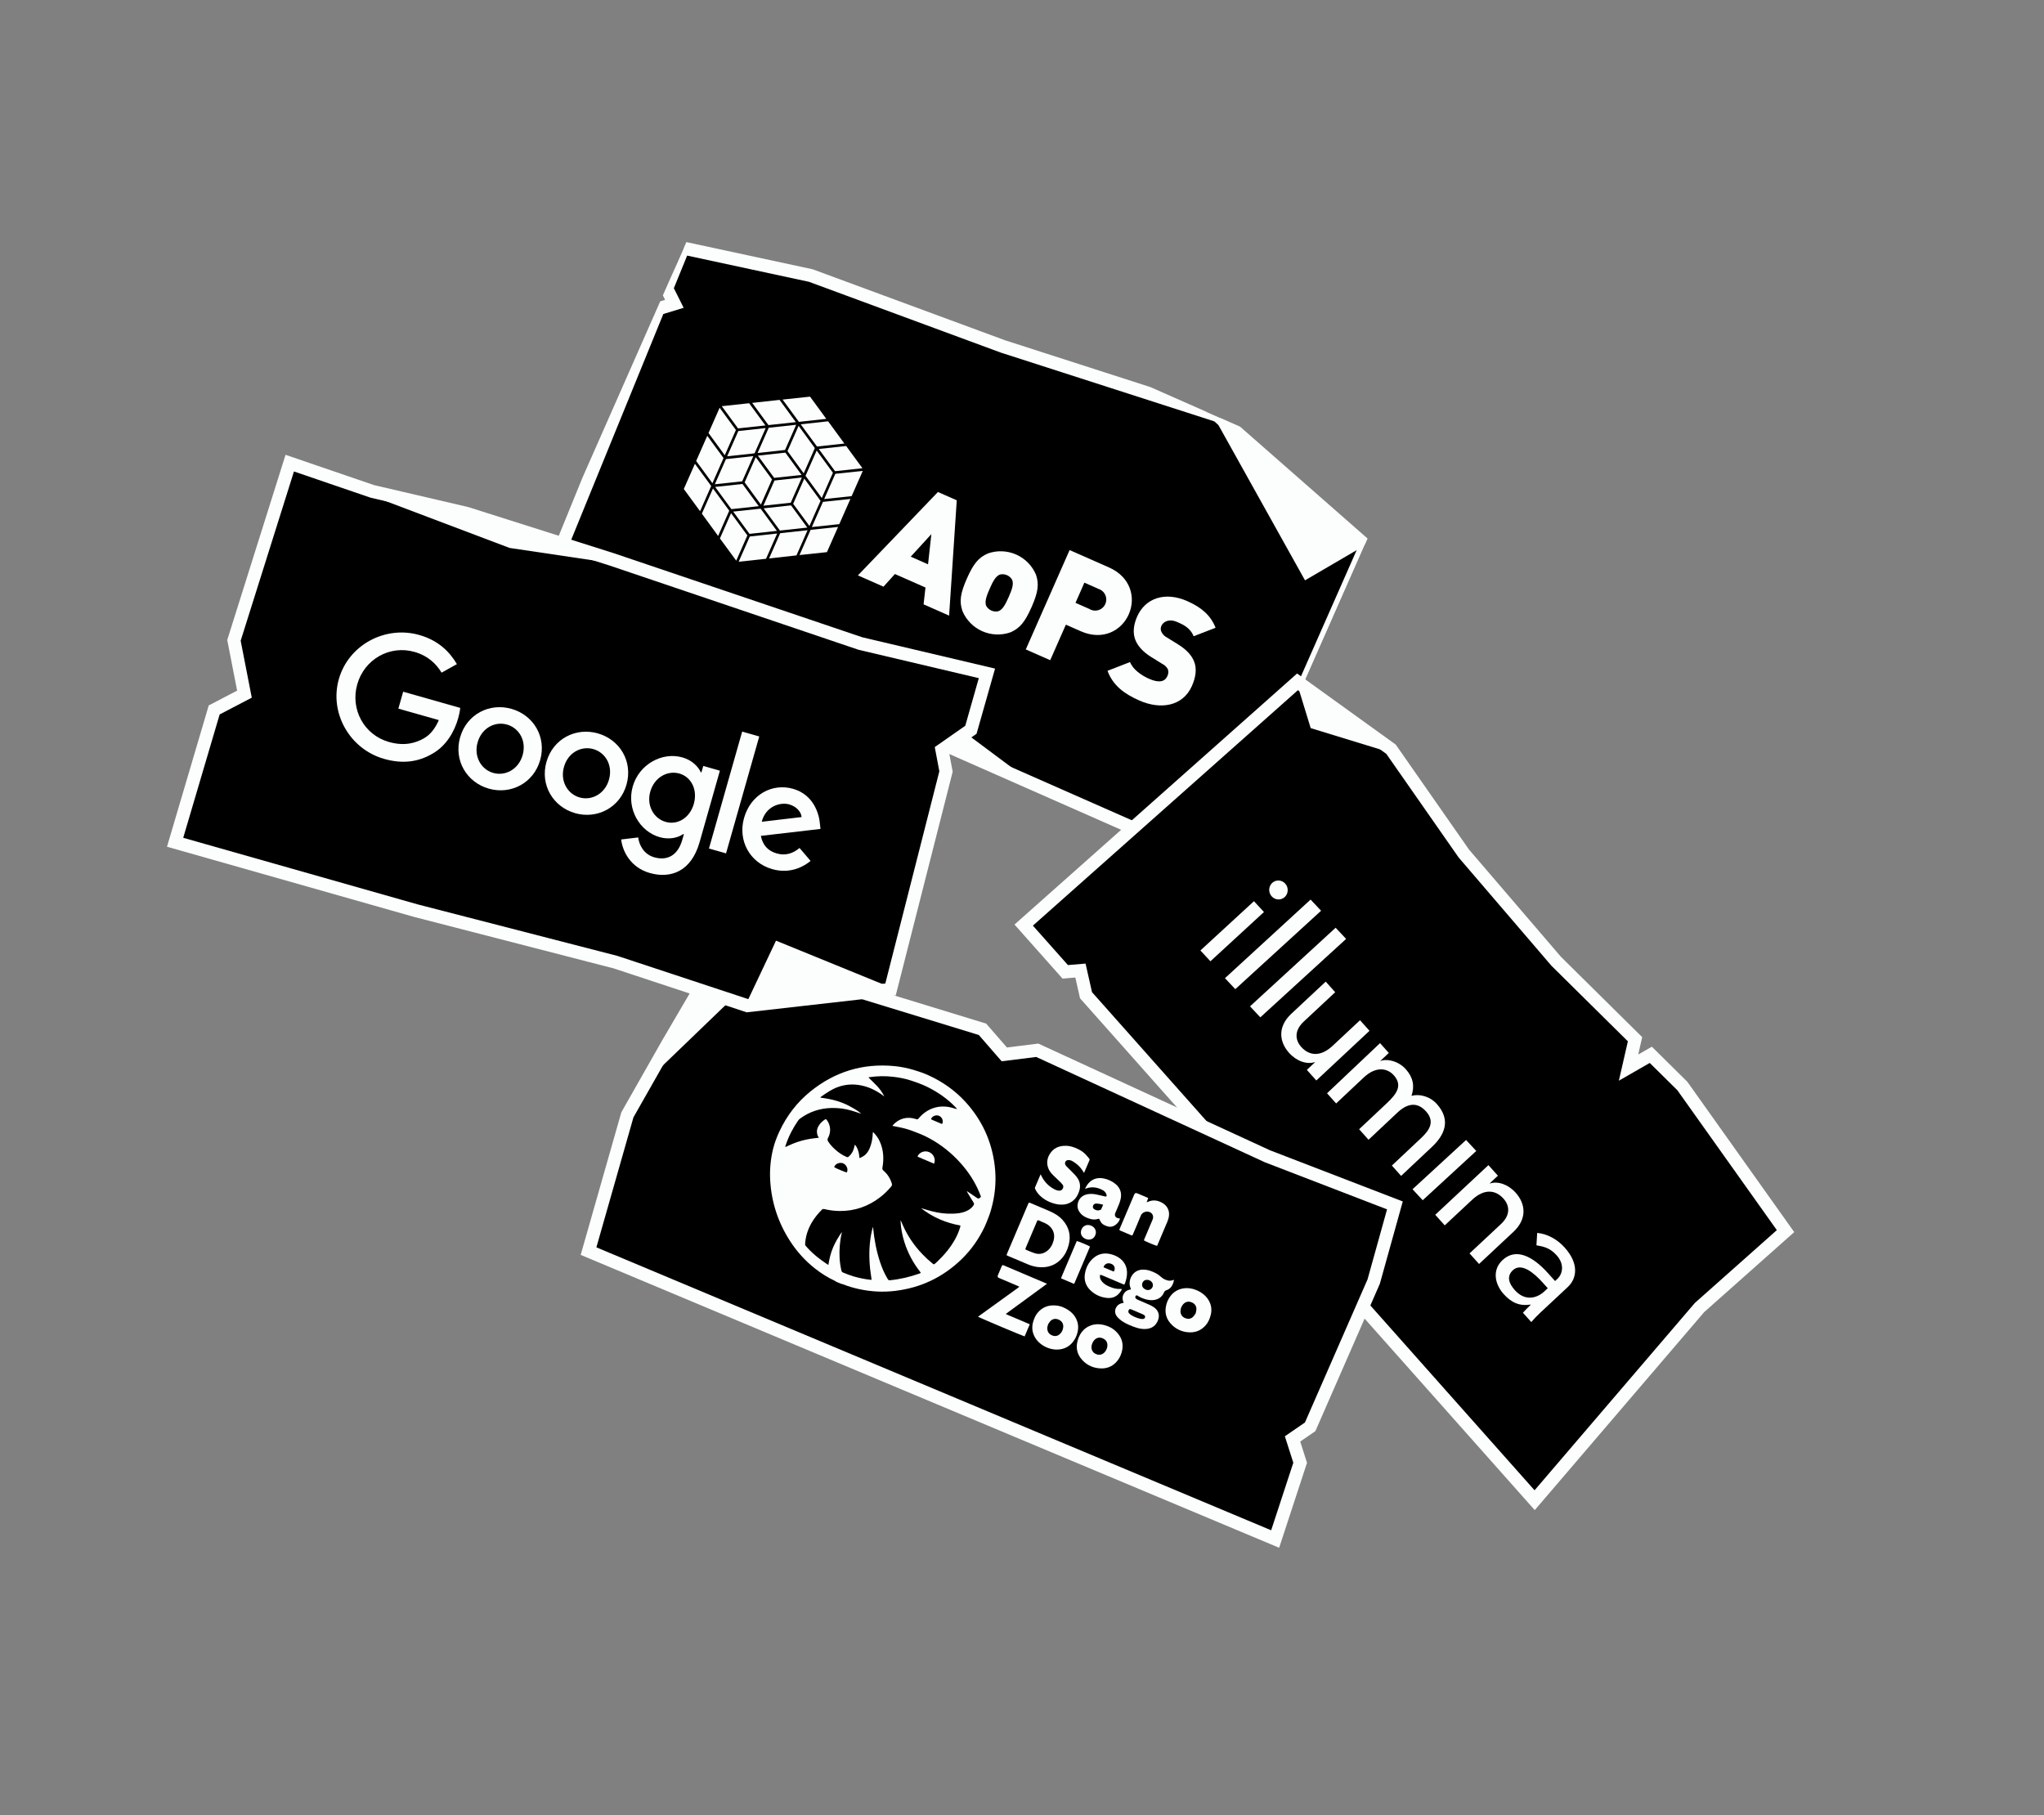 <svg xmlns="http://www.w3.org/2000/svg" width="831" height="738" viewBox="0 0 831 738" fill="none">
<rect x="0" y="0" width="831" height="738" fill="#808080" stroke="none"/>
<g clip-path="url(#clip0_7123_8272)">
<path d="M277.752 100.86L329.661 112.033L407.701 140.839L494.996 168.952L555.264 221.836L497.454 352.845L224.129 232.301L250.94 166.58L264.346 133.72L267.698 125.505L274.173 123.525L271.049 117.29L277.752 100.86Z" fill="black" stroke="#FBFEFC" stroke-width="5.299"/>
<path d="M554.078 222.205L493.473 169.436L530.557 235.949L554.078 222.205Z" fill="#FBFEFC"/>
<path d="M329.324 161.264L318.172 162.459L324.805 171.51L335.94 170.296L329.324 161.264Z" fill="#FBFEFC"/>
<path d="M316.934 162.586L305.809 163.806L312.415 172.832L323.546 171.628L316.934 162.586Z" fill="#FBFEFC"/>
<path d="M336.674 171.292L325.539 172.507L332.156 181.538L343.286 180.334L336.674 171.292Z" fill="#FBFEFC"/>
<path d="M344.012 181.335L332.881 182.54L339.498 191.571L350.629 190.367L344.012 181.335Z" fill="#FBFEFC"/>
<path d="M304.566 163.938L293.446 165.147L300.052 174.174L311.183 172.97L304.566 163.938Z" fill="#FBFEFC"/>
<path d="M278.005 198.814L284.622 207.846L289.141 197.599L282.524 188.568L278.005 198.814Z" fill="#FBFEFC"/>
<path d="M285.352 208.843L291.955 217.906L296.483 207.639L289.867 198.607L285.352 208.843Z" fill="#FBFEFC"/>
<path d="M283.027 187.43L289.643 196.462L294.158 186.226L287.545 177.184L283.027 187.43Z" fill="#FBFEFC"/>
<path d="M288.045 176.05L294.661 185.081L299.189 174.814L292.573 165.783L288.045 176.05Z" fill="#FBFEFC"/>
<path d="M292.685 218.907L299.323 227.948L303.851 217.681L297.213 208.641L292.685 218.907Z" fill="#FBFEFC"/>
<path d="M336.201 224.481L325.039 225.672L329.558 215.426L340.72 214.235L336.201 224.481Z" fill="#FBFEFC"/>
<path d="M323.808 225.807L312.673 227.046L317.201 216.78L328.322 215.571L323.808 225.807Z" fill="#FBFEFC"/>
<path d="M341.22 213.097L330.058 214.288L334.572 204.052L345.739 202.851L341.22 213.097Z" fill="#FBFEFC"/>
<path d="M346.239 201.718L335.077 202.908L339.605 192.641L350.767 191.451L346.239 201.718Z" fill="#FBFEFC"/>
<path d="M311.432 227.18L300.312 228.389L304.84 218.122L315.96 216.913L311.432 227.18Z" fill="#FBFEFC"/>
<path d="M304.719 217.055L315.855 215.84L309.238 206.808L298.086 208.004L304.719 217.055Z" fill="#FBFEFC"/>
<path d="M317.088 215.707L328.219 214.502L321.602 205.471L310.471 206.675L317.088 215.707Z" fill="#FBFEFC"/>
<path d="M297.346 207.002L308.477 205.798L301.861 196.766L290.74 197.975L297.346 207.002Z" fill="#FBFEFC"/>
<path d="M338.625 192.205L332.019 183.178L327.491 193.445L334.097 202.472L338.625 192.205Z" fill="#FBFEFC"/>
<path d="M331.28 182.178L324.678 173.141L320.16 183.387L326.752 192.445L331.28 182.178Z" fill="#FBFEFC"/>
<path d="M333.592 203.62L326.99 194.583L322.471 204.829L329.078 213.856L333.592 203.62Z" fill="#FBFEFC"/>
<path d="M300.168 175.249L311.299 174.044L306.771 184.311L295.64 185.516L300.168 175.249Z" fill="#FBFEFC"/>
<path d="M312.531 173.91L323.687 172.704L319.168 182.95L308.003 184.176L312.531 173.91Z" fill="#FBFEFC"/>
<path d="M295.136 186.659L306.271 185.444L301.752 195.691L290.621 196.895L295.136 186.659Z" fill="#FBFEFC"/>
<path d="M321.482 204.393L326.001 194.147L314.876 195.366L310.361 205.602L321.482 204.393Z" fill="#FBFEFC"/>
<path d="M302.734 196.123L309.35 205.155L313.865 194.919L307.252 185.877L302.734 196.123Z" fill="#FBFEFC"/>
<path d="M319.287 184.025L308.121 185.251L314.759 194.292L325.89 193.088L319.287 184.025Z" fill="#FBFEFC"/>
<path d="M375.485 245.713L376.26 238.869L363.827 233.385L359.192 238.527L348.791 233.94L381.321 200.033L388.978 203.409L385.865 250.291L375.485 245.713ZM378.65 217.158L370.267 226.328L377.304 229.432L378.65 217.158Z" fill="#FBFEFC"/>
<path d="M410.884 257.062C407.13 258.4 403.006 258.25 399.36 256.642C395.713 255.034 392.821 252.09 391.279 248.415C389.954 244.516 390.428 241.261 393.081 235.246C395.734 229.23 397.803 226.691 401.59 225.034C405.344 223.695 409.468 223.845 413.114 225.453C416.761 227.062 419.653 230.005 421.195 233.68C422.52 237.58 422.013 240.881 419.383 246.845C416.752 252.809 414.661 255.4 410.884 257.062ZM411.527 235.788C411.049 234.926 410.303 234.244 409.401 233.846C408.499 233.448 407.492 233.357 406.533 233.586C404.813 234.244 403.696 236.328 402.368 239.341C401.039 242.354 400.268 244.578 400.926 246.298C401.404 247.16 402.151 247.843 403.053 248.24C403.954 248.638 404.962 248.729 405.92 248.501C407.641 247.842 408.757 245.758 410.086 242.745C411.415 239.732 412.19 237.498 411.517 235.784L411.527 235.788Z" fill="#FBFEFC"/>
<path d="M439.403 256.646L433.336 253.971L426.965 268.417L417.039 264.039L434.855 223.642L450.859 230.7C459.805 234.646 461.835 243.121 458.905 249.766C455.974 256.411 448.36 260.596 439.403 256.646ZM446.481 239.369L440.868 236.894L437.25 245.097L442.863 247.572C443.412 247.914 444.027 248.134 444.668 248.217C445.309 248.3 445.96 248.244 446.577 248.054C447.195 247.863 447.764 247.542 448.247 247.112C448.729 246.683 449.114 246.155 449.375 245.563C449.635 244.972 449.766 244.332 449.758 243.686C449.75 243.04 449.603 242.403 449.327 241.818C449.051 241.234 448.653 240.716 448.16 240.298C447.667 239.881 447.089 239.575 446.467 239.4L446.481 239.369Z" fill="#FBFEFC"/>
<path d="M463.237 284.822C457.046 282.092 452.501 278.731 450.267 272.73L459.426 269.177C460.58 272.15 463.963 274.567 467.193 275.991C471.104 277.716 473.555 277.244 474.583 274.912C475.018 274.068 475.11 273.089 474.84 272.178C474.363 271.223 473.588 270.449 472.633 269.972L468.053 267.139C464.71 265.048 462.509 262.66 461.517 259.992C460.525 257.323 460.794 254.114 462.318 250.658C465.572 243.28 473.509 240.346 482.703 244.401C488.491 246.954 492.255 250.241 494.198 255.227L485.276 258.687C483.852 255.015 480.425 253.701 478.671 252.927C475.215 251.403 472.917 252.756 472.139 254.52C471.837 255.227 471.826 256.024 472.11 256.738C472.566 257.778 473.364 258.63 474.372 259.154L478.953 261.987C482.357 264.105 484.415 266.368 485.423 268.834C486.67 271.849 486.184 275.271 484.532 279.016C480.809 287.235 471.749 288.576 463.237 284.822Z" fill="#FBFEFC"/>
<path d="M368.419 280.05L226.791 232.474L415.311 315.025L368.419 280.05Z" fill="#FBFEFC"/>
</g>
<path d="M527.514 277.212L565.524 304.606L595.116 347.005L632.674 390.824L658.32 416.181L664.732 422.521L662.093 434.062L671.144 428.86L683.967 441.538L725.917 500.538L690.955 531.598L623.924 609.94L551.305 528.2L483.748 452.156L449.969 414.134L441.525 404.629L439.267 394.6L433.08 395.124L416.191 376.113L527.514 277.212Z" fill="black" stroke="#FBFEFC" stroke-width="5.299"/>
<path d="M532.866 296.027L527.739 279.298L565.338 305.989L532.866 296.027Z" fill="#FBFEFC"/>
<path d="M509.801 366.405L513.875 370.8L492.103 390.827L488.029 386.432L509.801 366.405Z" fill="#FBFEFC"/>
<path d="M532.827 365.742L537.092 370.285L502.215 402.166L498.021 397.698L532.827 365.742Z" fill="#FBFEFC"/>
<path d="M543.004 377.194L547.269 381.738L512.392 413.618L508.198 409.15L543.004 377.194Z" fill="#FBFEFC"/>
<path d="M535.097 439.221L531.304 434.991L534.62 431.893L534.555 431.822C531.312 432.875 527.152 431.492 524.067 428.05C520.146 423.676 519.226 417.554 525.027 412.134L538.979 399.1L542.836 403.402L530.058 415.339C525.983 419.145 526.649 423.003 529.027 425.656C532.241 429.24 536.83 429.829 541.803 425.183L552.923 414.795L556.779 419.097L535.161 439.292L535.097 439.221Z" fill="#FBFEFC"/>
<path d="M561.061 424.109L564.625 428.102L561.254 431.272L561.317 431.344C563.007 430.542 568.04 430.793 571.603 434.787C574.531 438.067 575.191 441.643 573.849 445.527C577.801 444.566 581.786 446.196 584.141 448.834C590.25 455.68 586.966 461.784 582.15 466.313L569.627 478.088L565.872 473.881L577.845 462.623C581.147 459.518 583.47 456.023 579.778 451.887C576.087 447.751 572.004 448.706 568.151 452.329L556.385 463.392L552.566 459.114L563.851 448.503C567.91 444.686 570.296 441.262 566.668 437.198C563.932 434.131 559.312 433.492 554.427 438.086L543.211 448.631L539.52 444.495L561.061 424.109Z" fill="#FBFEFC"/>
<path d="M596.042 463.482L600.18 467.949L578.411 487.979L574.273 483.512L596.042 463.482Z" fill="#FBFEFC"/>
<path d="M605.192 473.776L608.985 478.006L605.669 481.103L605.734 481.175C608.977 480.122 613.137 481.505 616.222 484.947C620.143 489.321 621.063 495.443 615.262 500.863L601.31 513.897L597.453 509.595L610.231 497.658C614.306 493.852 613.64 489.994 611.262 487.341C608.048 483.756 603.459 483.168 598.486 487.814L587.366 498.202L583.51 493.9L605.128 473.705L605.192 473.776Z" fill="#FBFEFC"/>
<path d="M629.249 523.753L627.868 525.043C624.966 527.752 620.101 529.263 615.855 524.529C613.217 521.588 612.581 518.755 615.068 516.433C618.522 513.207 623.652 517.512 627.255 521.529L629.249 523.753ZM624.644 506.304C627.234 506.785 629.962 507.138 632.857 510.366C636.138 514.024 635.333 517.939 633.123 520.004L632.225 520.842L629.394 517.686C623.282 510.871 616.394 507.154 610.867 512.315C606.653 516.25 607.59 521.966 611.322 526.126C614.41 529.57 617.698 531.113 622.267 530.404L622.332 530.476C621.226 531.508 620.185 532.613 619.144 533.716L622.554 537.518C623.6 536.278 624.779 535.045 626.299 533.626L637.352 523.304C641.082 519.82 642.092 513.869 636.108 507.197C633.278 504.041 629.218 501.637 624.953 501.27L624.644 506.304Z" fill="#FBFEFC"/>
<path d="M522.525 359.259C521.115 357.685 518.72 357.559 517.202 358.979C515.684 360.4 515.595 362.85 517.004 364.424C518.413 365.999 520.809 366.125 522.327 364.705C523.845 363.284 523.934 360.834 522.525 359.259Z" fill="#FBFEFC"/>
<path d="M567.108 490.083L515.263 470.105L421.708 427.011L408.304 428.68L399.439 418.487L343.831 401.451L292.723 379.337L283.063 404.576L271.662 424.042L255.074 453.238L239.274 508.668L518.423 625.722L528.587 594.718L525.49 585.022L532.653 580.104L558.484 521.054L567.108 490.083Z" fill="black" stroke="#FBFEFC" stroke-width="5.299"/>
<path d="M295.711 407.929L266.775 435.79L294.399 380.114L295.711 407.929Z" fill="#FBFEFC"/>
<g clip-path="url(#clip1_7123_8272)">
<path d="M339.919 521.102C339.741 520.977 339.577 520.821 339.383 520.732C336.529 519.414 333.897 517.74 331.426 515.807C327.315 512.592 323.875 508.763 321.072 504.372C316.311 496.917 313.639 488.777 313.13 479.947C312.879 475.594 313.268 471.294 314.314 467.06C314.919 464.605 315.824 462.256 316.893 459.97C319.866 453.61 324.038 448.155 329.497 443.742C339.422 435.721 350.769 432.239 363.521 433.437C366.259 433.693 368.941 434.251 371.579 435.038C373.613 435.645 375.619 436.332 377.547 437.217C383.206 439.814 388.223 443.319 392.439 447.916C399.186 455.275 403.177 463.916 404.394 473.815C405.04 479.065 404.744 484.272 403.544 489.424C403.137 491.171 402.67 492.9 402.016 494.572C401.474 495.961 400.976 497.372 400.337 498.717C397.968 503.71 394.849 508.187 390.862 512.031C383.319 519.304 374.333 523.59 363.912 524.839C358.982 525.431 354.085 525.165 349.23 524.105C346.978 523.614 344.773 522.974 342.63 522.123C342.371 522.02 342.088 521.979 341.816 521.908L339.918 521.103L339.919 521.102ZM335.76 454.977C336.354 455.496 336.923 456.49 337.209 457.48C337.728 459.276 337.516 461.003 336.639 462.632C336.336 463.195 336.394 463.637 336.723 464.14C337.47 465.28 338.368 466.284 339.37 467.201C340.808 468.516 342.371 469.645 344.192 470.387C344.479 470.504 344.712 470.534 344.969 470.317C345.933 469.504 346.621 468.501 347.023 467.314C347.233 466.696 347.368 466.052 347.551 465.366C348 465.892 348.357 466.431 348.595 467.028C348.833 467.625 349.046 468.241 349.18 468.868C349.311 469.487 349.328 470.13 349.398 470.793C349.533 470.778 349.642 470.793 349.722 470.751C350.255 470.471 350.824 470.234 351.302 469.878C352.833 468.74 353.582 467.087 354.107 465.329C354.551 463.839 354.762 462.301 354.836 460.746C354.843 460.599 354.88 460.454 354.91 460.26C355.045 460.366 355.133 460.419 355.201 460.491C356.241 461.581 357.103 462.794 357.716 464.174C359.228 467.577 359.405 471.115 358.76 474.724C358.663 475.266 358.769 475.6 359.197 475.962C360.842 477.356 361.935 479.119 362.573 481.177C362.721 481.654 362.642 482.001 362.329 482.383C360.968 484.043 359.441 485.529 357.738 486.833C352.926 490.516 347.499 492.402 341.417 492.354C339.332 492.338 337.271 492.092 335.243 491.603C334.768 491.488 334.371 491.504 334.06 491.922C334.013 491.986 333.944 492.033 333.888 492.091C331.348 494.688 329.33 497.61 328.198 501.099C327.709 502.604 327.429 504.14 327.329 505.715C327.306 506.082 327.404 506.376 327.662 506.645C328.109 507.111 328.519 507.612 328.966 508.077C330.975 510.168 333.264 511.918 335.648 513.552C335.974 513.776 336.305 513.991 336.765 514.297C337.189 511.82 337.704 509.491 338.647 507.282C339.596 505.059 340.803 502.987 342.21 500.981C342.241 501.074 342.27 501.114 342.262 501.145C341.828 502.847 341.578 504.58 341.427 506.327C341.127 509.764 341.288 513.174 342.073 516.546C342.168 516.956 342.352 517.206 342.754 517.374C344.19 517.974 345.633 518.541 347.131 518.975C349.288 519.6 351.475 520.051 353.704 520.303C353.894 520.324 354.086 520.324 354.352 520.337C354.307 519.998 354.279 519.743 354.238 519.49C353.488 514.832 353.203 510.156 353.657 505.45C353.875 503.191 354.26 500.963 354.9 498.777C354.948 498.934 354.962 499.091 354.977 499.247C355.438 503.939 356.288 508.554 357.766 513.042C358.57 515.484 359.581 517.835 360.918 520.04C361.147 520.418 361.402 520.551 361.849 520.508C365.954 520.114 369.929 519.16 373.807 517.784C373.988 517.72 374.156 517.62 374.315 517.544C374.294 517.438 374.297 517.393 374.277 517.361C374.201 517.243 374.122 517.125 374.035 517.015C371.205 513.398 369.087 509.405 367.699 505.031C366.822 502.269 366.266 499.445 366.131 496.545C366.125 496.408 366.148 496.269 366.158 496.13C366.547 496.877 366.827 497.633 367.157 498.367C369.071 502.624 371.679 506.417 374.889 509.803C376.21 511.196 377.625 512.488 379.117 513.695C379.685 514.154 379.689 514.154 380.265 513.652C380.554 513.4 380.841 513.147 381.118 512.882C383.933 510.199 386.408 507.251 388.3 503.832C389.201 502.201 389.923 500.503 390.419 498.709C390.459 498.567 390.432 498.406 390.436 498.258C384.524 497.185 379.202 494.928 374.449 491.196C375.981 491.637 377.418 492.085 378.874 492.464C381.661 493.189 384.497 493.546 387.382 493.447C389.103 493.389 390.808 493.219 392.433 492.588C393.778 492.066 394.945 491.314 395.762 490.087C396.035 489.678 396.088 489.343 395.79 488.883C394.976 487.631 394.226 486.338 393.455 485.058C393.324 484.84 393.214 484.609 393.063 484.324C393.199 484.372 393.262 484.38 393.309 484.411C394.579 485.268 395.849 486.127 397.116 486.988C397.749 487.418 397.838 487.418 398.436 486.943C398.831 486.629 398.859 486.601 398.67 486.131C398.255 485.101 397.854 484.063 397.377 483.063C395.296 478.705 392.496 474.847 389.135 471.387C385.405 467.547 381.152 464.401 376.351 462.036C374.526 461.137 372.598 460.44 370.693 459.713C368.672 458.941 366.561 458.478 364.441 458.066C363.913 457.964 363.386 457.858 362.818 457.745C362.93 457.588 362.991 457.483 363.069 457.395C365.348 454.849 368.636 453.797 372.212 454.923C373.063 455.191 373.05 455.209 373.622 454.541C377.075 450.511 382.175 448.83 387.642 450.547C388.071 450.682 388.505 450.798 388.937 450.923C388.961 450.888 388.986 450.852 389.011 450.816C388.909 450.681 388.82 450.535 388.706 450.412C385.292 446.748 381.232 443.972 376.752 441.784C375.793 441.315 374.8 440.908 373.802 440.525C372.654 440.084 371.491 439.681 370.321 439.3C367.934 438.522 365.479 438.055 362.988 437.779C359.902 437.438 356.822 437.478 353.749 437.914C353.528 437.945 353.259 437.891 353.117 438.104C354.306 439.285 355.51 440.414 356.635 441.617C357.772 442.834 358.723 444.199 359.48 445.694C359.38 445.683 359.312 445.646 359.253 445.598C357.949 444.568 356.529 443.72 355.048 442.98C353.542 442.228 351.954 441.695 350.309 441.341C347.011 440.631 343.769 440.819 340.593 441.976C338.077 442.892 335.913 444.412 333.753 445.938C333.664 446.001 333.604 446.106 333.477 446.254C334.737 446.451 335.931 446.594 337.105 446.833C338.289 447.074 339.471 447.354 340.621 447.721C341.792 448.095 342.948 448.542 344.064 449.057C345.161 449.564 346.203 450.189 347.262 450.775C348.36 451.381 349.821 452.445 350.099 452.794C348.814 452.378 347.481 451.909 346.126 451.517C343.531 450.768 340.876 450.424 338.175 450.474C333.429 450.563 329.119 451.959 325.291 454.772C324.988 454.994 324.701 455.269 324.488 455.575C323.443 457.081 322.509 458.653 321.665 460.284C320.727 462.099 319.961 463.979 319.319 465.914C319.28 466.033 319.301 466.172 319.29 466.367C320.418 465.858 321.462 465.338 322.544 464.912C323.631 464.485 324.743 464.103 325.868 463.789C326.994 463.476 328.144 463.231 329.296 463.033C330.438 462.836 331.595 462.736 332.923 462.571C332.755 462.293 332.619 462.113 332.531 461.913C331.978 460.656 331.995 459.382 332.59 458.165C333.214 456.889 334.214 455.921 335.4 455.147C335.514 455.073 335.648 455.031 335.761 454.978L335.76 454.977ZM344.303 476.692C344.701 475.761 344.597 474.864 344.028 474.035C343.333 473.022 342.339 472.626 341.14 472.859C340.181 473.046 339.477 473.586 339.12 474.515C339.572 474.896 343.74 476.647 344.302 476.692L344.303 476.692ZM380.743 456.044L380.742 456.046C381.354 456.306 381.962 456.573 382.577 456.823C383.041 457.011 383.119 456.962 383.229 456.469C383.483 455.331 382.843 454.102 381.762 453.655C380.667 453.203 379.289 453.638 378.68 454.63C378.486 454.945 378.512 455.084 378.856 455.238C379.479 455.52 380.113 455.777 380.743 456.044Z" fill="#FBFEFC"/>
<path d="M413.718 499.581C415.12 496.277 416.522 492.974 417.925 489.67C418.27 488.857 418.308 488.843 419.131 489.192C421.643 490.256 424.16 491.308 426.662 492.393C428.696 493.275 430.581 494.391 432.069 496.08C434.687 499.054 435.483 502.456 434.456 506.27C433.899 508.341 432.971 510.232 431.504 511.816C429.241 514.26 426.4 515.329 423.091 515.231C421.315 515.179 419.613 514.763 417.981 514.086C415.257 512.956 412.548 511.787 409.832 510.634C409.721 510.587 409.61 510.537 409.498 510.49C409.264 510.391 409.22 510.218 409.306 509.997C409.379 509.809 409.455 509.622 409.534 509.437C410.928 506.152 412.323 502.866 413.717 499.581L413.718 499.581ZM419.301 501.958L419.302 501.958C418.538 503.757 417.772 505.554 417.014 507.355C416.784 507.9 416.818 507.998 417.366 508.225C418.427 508.666 419.479 509.14 420.569 509.496C422.351 510.078 424.051 509.809 425.567 508.706C426.989 507.672 427.814 506.231 428.296 504.552C429.299 501.051 427.411 498.475 424.915 497.32C424.11 496.947 423.286 496.612 422.469 496.267C421.864 496.01 421.836 496.026 421.569 496.619C421.527 496.71 421.489 496.804 421.45 496.896C420.733 498.583 420.017 500.271 419.301 501.958Z" fill="#FBFEFC"/>
<path d="M477.319 520.338C476.91 522.322 476.17 523.93 474.173 524.588C473.686 524.748 473.426 525.032 473.222 525.494C472.402 527.351 470.935 528.354 468.927 528.577C467.745 528.708 466.603 528.503 465.469 528.163C464.376 527.836 463.358 527.364 462.407 526.742C462.152 526.575 461.955 526.633 461.769 526.839C461.496 527.14 461.457 527.572 461.746 527.885C461.944 528.1 462.205 528.285 462.473 528.402C464.064 529.1 465.674 529.757 467.26 530.465C467.902 530.752 468.531 531.09 469.112 531.484C470.719 532.574 471.78 534.515 470.703 537.008C469.872 538.933 468.413 540.022 466.335 540.282C464.845 540.469 463.39 540.239 461.979 539.788C460.924 539.451 459.878 539.06 458.873 538.597C457.481 537.956 456.115 537.246 454.978 536.188C454.64 535.873 454.322 535.529 454.044 535.161C452.586 533.227 453.559 530.543 455.958 529.884C456.225 529.811 456.495 529.75 456.837 529.665C456.312 528.462 456.195 527.303 456.82 526.141C457.447 524.973 458.467 524.421 459.804 524.228C459.728 523.984 459.688 523.795 459.613 523.621C458.397 520.795 460.288 516.325 464.461 516.202C465.525 516.171 466.565 516.313 467.559 516.651C469.151 517.194 470.663 517.901 471.924 519.066C472.734 519.815 473.674 520.353 474.764 520.606C475.392 520.752 476.005 520.707 476.618 520.539C476.824 520.482 477.029 520.422 477.319 520.338ZM462.285 533.369L462.288 533.362C461.49 533.023 460.69 532.685 459.893 532.345C459.337 532.108 458.969 532.271 458.803 532.852C458.691 533.241 458.728 533.629 459.009 533.932C459.254 534.194 459.528 534.443 459.829 534.634C460.963 535.351 462.202 535.838 463.495 536.171C463.913 536.278 464.374 536.286 464.807 536.245C465.188 536.208 465.46 535.935 465.543 535.539C465.622 535.159 465.456 534.867 465.149 534.659C464.967 534.536 464.769 534.43 464.568 534.343C463.809 534.013 463.046 533.693 462.285 533.369ZM465.804 524.3C465.856 524.319 465.967 524.369 466.083 524.403C467.07 524.688 468.014 524.293 468.5 523.395C468.92 522.62 468.735 521.642 468.05 521.022C467.549 520.57 466.959 520.333 466.285 520.34C465.489 520.348 464.888 520.701 464.539 521.425C463.984 522.581 464.48 523.743 465.804 524.3Z" fill="#FBFEFC"/>
<path d="M423.062 477.439C423.217 477.738 423.311 477.91 423.397 478.086C424.46 480.266 426.029 481.993 428.122 483.217C428.83 483.63 429.582 484.009 430.428 484.088C431.24 484.164 431.78 483.862 432.112 483.185C432.374 482.65 432.361 482.129 432.008 481.644C431.807 481.369 431.582 481.106 431.339 480.867C430.287 479.837 429.227 478.815 428.165 477.796C427.203 476.873 426.424 475.829 426.039 474.538C425.49 472.697 425.753 470.946 426.719 469.306C428.2 466.791 430.507 465.808 433.332 465.849C434.635 465.867 435.881 466.166 437.093 466.66C438.543 467.252 439.928 467.951 441.06 469.046C441.695 469.659 442.235 470.369 442.812 471.041C442.999 471.258 443.025 471.49 442.905 471.767C442.202 473.396 441.513 475.031 440.817 476.662C440.796 476.711 440.747 476.748 440.681 476.825C440.592 476.689 440.514 476.58 440.446 476.464C439.345 474.568 437.815 473.112 435.908 472.045C435.406 471.765 434.857 471.634 434.28 471.652C433.195 471.685 432.701 472.828 433.157 473.614C433.306 473.872 433.497 474.115 433.708 474.327C434.759 475.387 435.844 476.414 436.872 477.495C437.382 478.032 437.863 478.621 438.242 479.254C439.251 480.936 439.321 482.725 438.659 484.547C438.286 485.574 437.811 486.546 437.073 487.375C435.517 489.126 433.535 489.838 431.234 489.769C429.932 489.731 428.691 489.416 427.463 488.98C425.723 488.363 424.185 487.436 422.856 486.167C422.048 485.396 421.384 484.507 420.896 483.497C420.781 483.26 420.681 483.032 420.803 482.75C421.544 481.029 422.272 479.303 423.064 477.438L423.062 477.439Z" fill="#FBFEFC"/>
<path d="M418.664 538.409L416.567 543.347C416.087 543.288 398.531 535.887 397.607 535.354C397.834 535.185 398.033 535.03 398.237 534.883C403.403 531.154 408.572 527.427 413.737 523.697C413.944 523.548 414.135 523.38 414.431 523.143C414.125 522.996 413.921 522.888 413.71 522.798C411.182 521.722 408.652 520.65 406.123 519.576C405.62 519.362 405.477 518.995 405.696 518.476C406.175 517.344 406.655 516.212 407.137 515.08C407.489 514.254 407.525 514.238 408.335 514.581C410.846 515.645 413.356 516.712 415.867 517.778C418.899 519.065 421.93 520.352 424.961 521.639L425.675 521.942C422.803 524.042 420.042 526.057 417.284 528.077C414.527 530.095 411.76 532.101 408.891 534.219C409.631 534.606 410.269 534.837 410.888 535.106C411.536 535.389 412.189 535.661 412.84 535.937L416.69 537.571C417.32 537.839 417.95 538.106 418.663 538.409L418.664 538.409Z" fill="#FBFEFC"/>
<path d="M432.043 531.434C434.517 532.5 436.21 533.818 437.318 535.797C438.418 537.763 438.588 539.835 437.998 541.996C437.637 543.318 437.045 544.513 436.202 545.588C434.899 547.248 433.197 548.245 431.116 548.584C427.31 549.207 422.962 547.259 420.926 543.986C419.551 541.776 419.345 539.413 420.168 536.961C420.561 535.791 421.072 534.674 421.873 533.717C423.783 531.437 426.258 530.53 429.19 530.772C430.324 530.866 431.415 531.144 432.042 531.433L432.043 531.434ZM426.13 538.381C425.892 539.008 425.749 539.631 425.793 540.288C425.875 541.528 426.481 542.393 427.636 542.892C428.812 543.401 429.89 543.269 430.845 542.431C431.697 541.684 432.153 540.718 432.257 539.585C432.357 538.497 431.985 537.21 430.38 536.512C428.964 535.896 427.739 536.305 426.916 537.252C426.617 537.596 426.391 538.003 426.131 538.381L426.13 538.381Z" fill="#FBFEFC"/>
<path d="M491.686 536.307C491.21 537.511 490.511 538.559 489.578 539.447C487.741 541.197 485.521 541.876 483.026 541.66C480.644 541.455 478.521 540.57 476.75 538.956C474.199 536.632 473.292 533.786 474.176 530.418C474.527 529.075 475.125 527.856 475.991 526.771C477.324 525.102 479.063 524.134 481.168 523.819C484.885 523.263 489.198 525.215 491.22 528.385C492.442 530.302 492.773 532.383 492.241 534.588C492.1 535.172 491.873 535.735 491.686 536.307L491.686 536.307ZM486.103 533.976C486.209 533.462 486.365 532.977 486.4 532.483C486.503 531.047 485.774 530.053 484.548 529.519C483.22 528.941 481.992 529.231 481.069 530.233C480.377 530.983 480.009 531.886 479.94 532.905C479.852 534.214 480.503 535.32 481.653 535.834C483.015 536.443 484.241 536.258 485.193 535.24C485.544 534.864 485.802 534.401 486.103 533.976Z" fill="#FBFEFC"/>
<path d="M438.577 543.717C439.528 541.456 441.07 539.784 443.401 538.915C445.075 538.291 446.801 538.241 448.526 538.637C450.696 539.135 452.628 540.114 454.147 541.774C456.283 544.106 456.893 546.802 456.018 549.849C455.563 551.436 454.783 552.825 453.633 553.988C451.986 555.654 449.942 556.428 447.616 556.362C444.688 556.278 442.133 555.213 440.113 553.076C437.804 550.631 437.207 547.764 438.267 544.57C438.362 544.283 438.474 544.002 438.577 543.718L438.577 543.717ZM445.616 550.519C447.021 551.19 448.432 550.609 449.203 549.654C449.722 549.012 450.073 548.301 450.183 547.484C450.397 545.888 449.753 544.74 448.314 544.127C446.742 543.459 445.458 544.06 444.66 545.12C444.277 545.629 444.018 546.195 443.864 546.798C443.431 548.487 444.17 549.982 445.616 550.519Z" fill="#FBFEFC"/>
<path d="M455.324 495.407C455.063 496.913 453.367 498.516 451.844 498.735C450.72 498.896 449.74 498.484 448.781 497.987C447.957 497.559 447.594 497.08 446.858 495.495C446.751 495.512 446.63 495.514 446.52 495.551C445.26 495.978 444.011 495.858 442.781 495.439C441.669 495.059 440.593 494.605 439.727 493.763C438.493 492.562 437.828 491.136 438.155 489.406C438.57 487.21 440.16 485.872 442.192 485.522C443.423 485.31 444.646 485.401 445.857 485.664C447 485.911 448.137 486.185 449.277 486.442C449.431 486.477 449.592 486.482 449.771 486.503C450.015 486.057 449.86 485.659 449.683 485.28C449.402 484.675 448.93 484.215 448.359 483.904C446.533 482.907 444.597 482.461 442.523 482.911C442.076 483.008 441.642 483.17 441.099 483.332C441.355 482.865 441.552 482.457 441.79 482.075C443.363 479.552 445.874 478.513 448.815 479.144C450.605 479.528 452.222 480.272 453.615 481.46C455.414 482.995 456.074 484.964 455.653 487.268C455.513 488.034 455.253 488.786 454.971 489.515C454.536 490.643 454.036 491.746 453.564 492.859C453.501 493.007 453.432 493.154 453.381 493.307C453.07 494.222 453.498 495.024 454.441 495.267C454.729 495.341 455.029 495.362 455.324 495.407ZM448.493 489.791C447.464 489.544 446.55 489.321 445.598 489.321C445.479 489.322 445.361 489.361 445.244 489.391C444.711 489.529 444.446 489.92 444.338 490.418C444.233 490.897 444.422 491.313 444.806 491.586C445.576 492.13 446.424 492.289 447.323 491.933C447.465 491.877 447.633 491.773 447.693 491.646C447.965 491.069 448.202 490.475 448.493 489.791Z" fill="#FBFEFC"/>
<path d="M466.822 487.075C466.597 487.682 466.411 488.181 466.174 488.818C466.468 488.711 466.611 488.668 466.746 488.608C468.684 487.744 470.552 487.964 472.375 488.967C473.109 489.371 473.758 489.875 474.264 490.546C475.328 491.957 475.488 493.54 475.09 495.203C474.955 495.767 474.756 496.322 474.531 496.858C473.266 499.869 471.984 502.873 470.708 505.88L470.437 506.517C469.922 506.507 465.678 504.75 465.053 504.297C465.127 504.094 465.197 503.869 465.288 503.653C466.35 501.147 467.416 498.642 468.476 496.136C468.586 495.877 468.703 495.613 468.756 495.34C469.029 493.925 468.137 492.779 466.641 492.603C465.563 492.475 464.236 493.133 463.806 494.224C462.836 496.68 461.761 499.094 460.729 501.525C460.666 501.674 460.608 501.825 460.536 501.969C460.356 502.327 460.287 502.373 459.926 502.222C458.416 501.591 456.912 500.944 455.405 500.307C455.13 500.19 455.046 500.004 455.161 499.728C455.223 499.578 455.281 499.428 455.345 499.28C457.275 494.733 459.205 490.186 461.135 485.639C461.37 485.086 461.76 484.925 462.306 485.157C463.589 485.701 464.872 486.246 466.155 486.791C466.355 486.875 466.554 486.96 466.823 487.074L466.822 487.075Z" fill="#FBFEFC"/>
<path d="M457.018 522.298C456.77 522.193 456.531 522.091 456.292 521.99C453.576 520.837 450.861 519.682 448.143 518.534C447.891 518.427 447.624 518.358 447.349 518.267C447.144 518.623 447.152 518.94 447.189 519.259C447.268 519.945 447.59 520.519 448.026 521.04C448.592 521.715 449.284 522.248 450.056 522.644C451.463 523.367 452.93 523.941 454.533 524.045C455.032 524.077 455.535 524.052 456.077 524.053C456.015 524.571 455.672 524.95 455.39 525.341C454.1 527.133 452.309 527.909 450.136 527.71C447.542 527.471 445.259 526.448 443.368 524.653C441.394 522.778 440.629 520.447 441.1 517.773C441.516 515.414 442.521 513.322 444.311 511.684C446.393 509.78 448.843 509.237 451.57 509.904C453.036 510.262 454.393 510.867 455.569 511.835C457.206 513.184 458.051 514.931 458.184 517.03C458.286 518.648 457.923 520.191 457.391 521.702C457.344 521.835 457.282 521.963 457.217 522.088C457.191 522.138 457.138 522.175 457.019 522.298L457.018 522.298ZM448.641 515.238C450.019 515.832 451.412 516.427 452.797 516.999C453.306 516.28 453.335 515.408 452.916 514.74C452.43 513.962 451.294 513.479 450.338 513.642C449.514 513.783 448.837 514.392 448.642 515.238L448.641 515.238Z" fill="#FBFEFC"/>
<path d="M436.627 521.975L431.457 519.78C431.434 519.722 431.425 519.704 431.419 519.685C431.414 519.667 431.404 519.644 431.41 519.627C431.466 519.456 431.513 519.282 431.584 519.116C433.625 514.31 435.669 509.504 437.715 504.699C437.737 504.648 437.794 504.612 437.83 504.573C438.292 504.635 442.472 506.377 443.06 506.749C443.071 506.772 443.081 506.79 443.087 506.809C443.093 506.828 443.102 506.85 443.097 506.867C443.041 507.038 442.993 507.213 442.923 507.379C440.881 512.185 438.837 516.991 436.791 521.795C436.77 521.846 436.713 521.883 436.627 521.975L436.627 521.975Z" fill="#FBFEFC"/>
<path d="M445.258 502.255C444.818 503.554 443.16 504.51 441.316 503.697C439.673 502.973 439.01 501.405 439.703 499.825C440.399 498.239 441.994 497.642 443.634 498.329C445.394 499.067 445.948 500.883 445.258 502.255Z" fill="#FBFEFC"/>
<path d="M379.745 473.12L373.016 470.264C373.137 470.013 373.209 469.762 373.357 469.569C374.387 468.219 376.253 467.708 377.86 468.464C379.396 469.187 380.276 470.816 379.958 472.49C379.922 472.681 379.834 472.862 379.745 473.121L379.745 473.12Z" fill="#FBFEFC"/>
</g>
<path d="M117.799 188.298L151.368 199.787L189.67 208.714L248.795 227.462L349.808 261.64L401.243 273.772L394.728 296.709L382.956 304.933L384.607 313.665L362.051 402.281L303.85 408.884L250.216 391.17L169.039 370.234L71.192 342.44L87.081 288.642L99.382 282.221L95.117 260.352L117.799 188.298Z" fill="black" stroke="#FBFEFC" stroke-width="5.299"/>
<g clip-path="url(#clip2_7123_8272)">
<path d="M219.602 309.042C216.949 318.381 207.688 323.188 198.721 320.641C189.755 318.094 184.404 309.136 187.057 299.797C189.728 290.392 198.971 285.651 207.937 288.198C216.903 290.745 222.273 299.637 219.602 309.042ZM212.478 307.018C214.136 301.182 211.036 295.986 206.121 294.59C201.207 293.194 195.838 295.984 194.18 301.82C192.539 307.598 195.622 312.853 200.537 314.249C205.452 315.645 210.839 312.789 212.478 307.018Z" fill="#FBFEFC"/>
<path d="M254.707 319.013C252.054 328.352 242.793 333.159 233.826 330.612C224.86 328.065 219.509 319.107 222.162 309.768C224.831 300.37 234.076 295.622 243.042 298.169C252.008 300.716 257.378 309.608 254.707 319.013ZM247.583 316.989C249.241 311.153 246.141 305.957 241.226 304.561C236.312 303.165 230.943 305.955 229.285 311.792C227.644 317.569 230.727 322.824 235.642 324.22C240.557 325.616 245.944 322.76 247.583 316.989Z" fill="#FBFEFC"/>
<path d="M292.679 313.33L284.407 342.452C281.004 354.432 272.549 357.318 264.197 354.945C256.335 352.712 253.097 346.109 252.534 341.302L259.469 340.482C259.824 343.436 261.645 347.32 266.003 348.558C271.349 350.077 275.599 347.72 277.363 341.511L278.026 339.178L277.777 339.107C275.624 340.621 272.064 341.467 268.188 340.366C260.077 338.063 254.654 328.887 257.236 319.796C259.837 310.64 269.291 305.627 277.402 307.931C281.271 309.03 283.854 311.621 284.913 313.985L285.162 314.056L285.912 311.416L292.677 313.337L292.679 313.33ZM282.073 326.851C283.695 321.14 281.071 315.881 276.222 314.504C271.308 313.108 266.004 316.114 264.381 321.826C262.775 327.479 265.723 332.766 270.638 334.163C275.487 335.54 280.467 332.505 282.073 326.851Z" fill="#FBFEFC"/>
<path d="M308.681 299.426L295.177 346.964L288.23 344.99L301.733 297.453L308.681 299.426Z" fill="#FBFEFC"/>
<path d="M325.06 344.767L329.542 350.023C327.008 352.157 321.415 355.484 313.985 353.373C304.77 350.756 299.911 341.678 302.496 332.58C305.236 322.933 314.044 318.33 322.403 320.704C330.821 323.096 333.036 330.964 333.353 334.967L333.568 337.02L309.332 339.841C310.068 343.567 312.178 345.96 315.798 346.989C319.426 348.019 322.449 346.949 325.06 344.767ZM309.7 334.096L325.905 332.195C325.683 329.943 323.685 327.85 320.862 327.048C317.242 326.02 311.295 327.784 309.7 334.096Z" fill="#FBFEFC"/>
<path d="M161.957 288.107L163.912 281.225L187.103 287.813C186.989 289.077 186.703 290.529 186.266 292.065C184.8 297.228 181.574 303.212 175.733 306.468C170 309.819 163.649 310.67 156.16 308.543C142.279 304.6 133.818 289.978 137.761 276.097C141.704 262.216 156.588 254.225 170.469 258.168C178.148 260.349 182.763 264.916 185.757 270.011L179.522 273.488C177.36 269.886 173.977 266.602 168.507 265.048C158.371 262.168 148.122 268.086 145.243 278.222C142.363 288.358 147.971 298.78 158.107 301.659C164.682 303.527 169.176 301.95 172.257 300.233C174.755 298.84 176.824 296.424 178.407 292.772L161.957 288.107Z" fill="#FBFEFC"/>
</g>
<path d="M303.085 408.667L362.14 401.48L315.492 382.445L303.085 408.667Z" fill="#FBFEFC"/>
<path d="M207.16 222.773L142.248 198.219L189.562 210.338L252.348 229.495L207.16 222.773Z" fill="#FBFEFC"/>
<defs>
<clipPath id="clip0_7123_8272">
<rect width="302.039" height="171.685" fill="white" transform="translate(287.998 78.127) rotate(23.799)"/>
</clipPath>
<clipPath id="clip1_7123_8272">
<rect width="190.761" height="91.933" fill="white" transform="translate(334.314 418.849) rotate(23.002)"/>
</clipPath>
<clipPath id="clip2_7123_8272">
<rect width="206.796" height="69.946" fill="white" transform="translate(144.752 250.49) rotate(15.858)"/>
>>>>>>> develop
</clipPath>
</defs>
</svg>